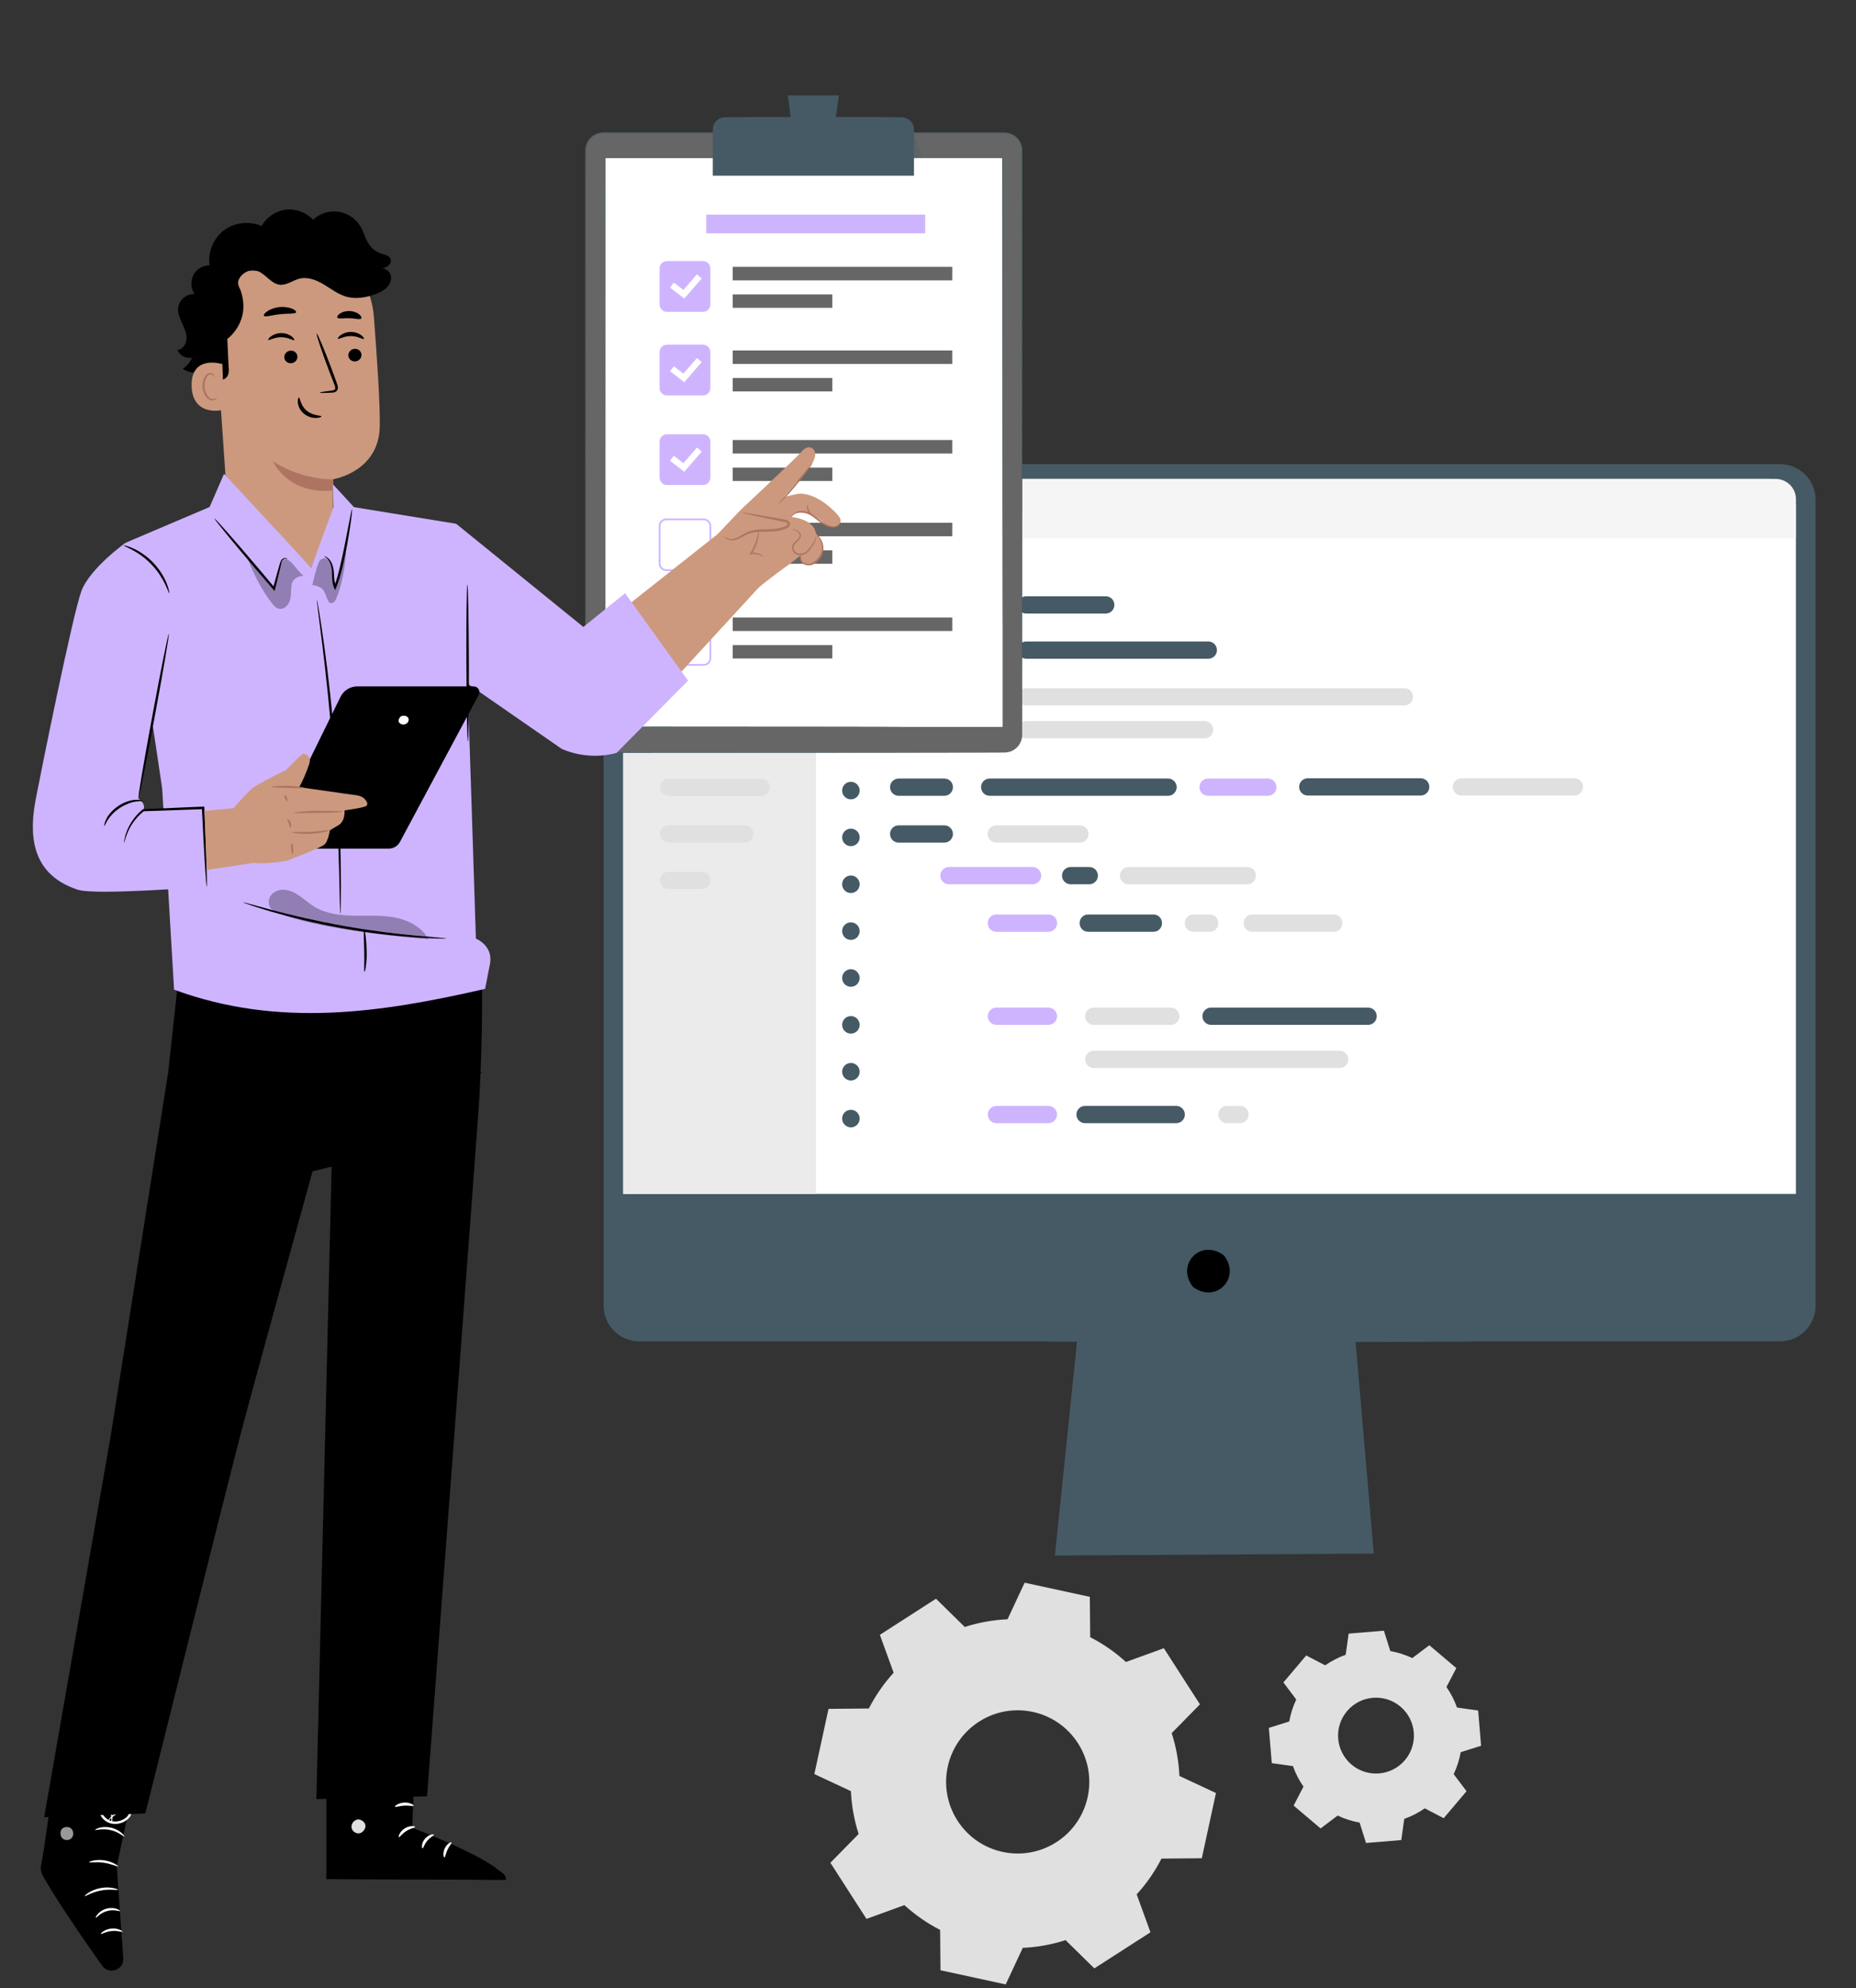 <svg width="452" height="484" viewBox="0 0 452 484" fill="none" xmlns="http://www.w3.org/2000/svg">
<rect x="0" y="0" width="452" height="484" fill="#333333" stroke="none"/>
<g clip-path="url(#clip0_473_19792)">
<path d="M433.488 113H155.672C150.882 113 147 116.882 147 121.671V317.898C147 322.688 150.882 326.571 155.672 326.571H262.297L256.902 378.719L334.562 378.233L330.119 326.57H433.488C438.276 326.57 442.159 322.688 442.159 317.898V121.672C442.16 116.882 438.277 113 433.488 113Z" fill="#455A64"/>
<path d="M298.291 305.933C302.07 311.335 296.155 317.249 290.753 313.471C290.575 313.346 290.413 313.184 290.289 313.006C286.52 307.606 292.427 301.699 297.826 305.469C298.004 305.593 298.166 305.755 298.291 305.933Z" fill="black"/>
<path d="M437.378 290.672H151.785V122.987C151.785 119.456 154.648 116.594 158.178 116.594H430.985C434.516 116.594 437.377 119.456 437.377 122.987L437.378 290.672Z" fill="white"/>
<path d="M437.378 131.059H151.785V122.629C151.785 119.296 154.487 116.594 157.82 116.594H432.423C435.16 116.594 437.378 118.812 437.378 121.549V131.059Z" fill="#F5F5F5"/>
<path d="M162.883 124.131C162.883 125.239 161.985 126.137 160.877 126.137C159.769 126.137 158.871 125.239 158.871 124.131C158.871 123.023 159.769 122.125 160.877 122.125C161.985 122.125 162.883 123.023 162.883 124.131Z" fill="#E0E0E0"/>
<path d="M168.868 124.131C168.868 125.239 167.97 126.137 166.862 126.137C165.753 126.137 164.855 125.239 164.855 124.131C164.855 123.023 165.753 122.125 166.862 122.125C167.97 122.125 168.868 123.023 168.868 124.131Z" fill="#E0E0E0"/>
<path d="M174.551 124.131C174.551 125.239 173.653 126.137 172.545 126.137C171.437 126.137 170.539 125.239 170.539 124.131C170.539 123.023 171.437 122.125 172.545 122.125C173.653 122.125 174.551 123.023 174.551 124.131Z" fill="#E0E0E0"/>
<path d="M358.785 326.566C358.785 326.661 335.495 326.737 306.774 326.737C278.042 326.737 254.758 326.66 254.758 326.566C254.758 326.472 278.042 326.395 306.774 326.395C335.495 326.395 358.785 326.472 358.785 326.566Z" fill="#455A64"/>
<path d="M198.726 131.059H151.785V290.672H198.726V131.059Z" fill="#EBEBEB"/>
<path d="M172.413 134.464C172.66 134.314 172.923 134.202 173.194 134.125L173.355 133.351L174.662 133.328L174.85 134.096C175.123 134.163 175.39 134.267 175.643 134.407L176.304 133.974L177.244 134.882L176.834 135.557C176.984 135.804 177.097 136.067 177.174 136.339L177.947 136.5L177.97 137.807L177.203 137.995C177.136 138.269 177.031 138.536 176.891 138.788L177.324 139.449L176.416 140.389L175.741 139.979C175.494 140.129 175.231 140.242 174.959 140.319L174.798 141.093L173.492 141.116L173.304 140.349C173.03 140.281 172.763 140.177 172.511 140.037L171.85 140.47L170.91 139.562L171.32 138.887C171.17 138.64 171.057 138.377 170.98 138.105L170.207 137.944L170.184 136.638L170.951 136.45C171.018 136.176 171.122 135.909 171.263 135.657L170.83 134.996L171.737 134.056L172.413 134.464ZM173.109 136.205C172.571 136.762 172.587 137.65 173.144 138.188C173.701 138.726 174.589 138.71 175.127 138.153C175.665 137.596 175.65 136.708 175.092 136.17C174.535 135.632 173.647 135.648 173.109 136.205Z" fill="#E0E0E0"/>
<path d="M183.261 171.089H162.798C161.637 171.089 160.695 170.147 160.695 168.986C160.695 167.824 161.637 166.883 162.798 166.883H183.261C184.423 166.883 185.364 167.824 185.364 168.986C185.364 170.147 184.422 171.089 183.261 171.089Z" fill="#E0E0E0"/>
<path d="M183.261 160.378H162.798C161.637 160.378 160.695 159.437 160.695 158.275C160.695 157.113 161.637 156.172 162.798 156.172H183.261C184.423 156.172 185.364 157.113 185.364 158.275C185.364 159.437 184.422 160.378 183.261 160.378Z" fill="#E0E0E0"/>
<path d="M183.261 150.581H162.798C161.637 150.581 160.695 149.64 160.695 148.478C160.695 147.316 161.637 146.375 162.798 146.375H183.261C184.423 146.375 185.364 147.316 185.364 148.478C185.364 149.64 184.422 150.581 183.261 150.581Z" fill="#E0E0E0"/>
<path d="M238.239 149.374H218.857C217.695 149.374 216.754 148.433 216.754 147.271C216.754 146.109 217.695 145.168 218.857 145.168H238.239C239.401 145.168 240.342 146.109 240.342 147.271C240.342 148.433 239.4 149.374 238.239 149.374Z" fill="#455A64"/>
<path d="M238.239 160.378H218.857C217.695 160.378 216.754 159.437 216.754 158.275C216.754 157.113 217.695 156.172 218.857 156.172H238.239C239.401 156.172 240.342 157.113 240.342 158.275C240.342 159.437 239.4 160.378 238.239 160.378Z" fill="#E0E0E0"/>
<path d="M238.239 171.757H218.857C217.695 171.757 216.754 170.815 216.754 169.654C216.754 168.492 217.695 167.551 218.857 167.551H238.239C239.401 167.551 240.342 168.492 240.342 169.654C240.342 170.815 239.4 171.757 238.239 171.757Z" fill="#CEB4FF"/>
<path d="M229.972 193.749H218.857C217.695 193.749 216.754 192.808 216.754 191.646C216.754 190.484 217.695 189.543 218.857 189.543H229.972C231.133 189.543 232.075 190.484 232.075 191.646C232.074 192.808 231.132 193.749 229.972 193.749Z" fill="#455A64"/>
<path d="M229.972 205.148H218.857C217.695 205.148 216.754 204.206 216.754 203.044C216.754 201.883 217.695 200.941 218.857 200.941H229.972C231.133 200.941 232.075 201.883 232.075 203.044C232.074 204.206 231.132 205.148 229.972 205.148Z" fill="#455A64"/>
<path d="M262.998 205.148H242.619C241.457 205.148 240.516 204.206 240.516 203.044C240.516 201.883 241.457 200.941 242.619 200.941H262.998C264.159 200.941 265.101 201.883 265.101 203.044C265.101 204.206 264.159 205.148 262.998 205.148Z" fill="#E0E0E0"/>
<path d="M251.474 215.288H231.095C229.934 215.288 228.992 214.347 228.992 213.185C228.992 212.023 229.934 211.082 231.095 211.082H251.474C252.636 211.082 253.577 212.023 253.577 213.185C253.577 214.347 252.636 215.288 251.474 215.288Z" fill="#CEB4FF"/>
<path d="M255.378 226.85H242.607C241.476 226.85 240.559 225.933 240.559 224.802V224.693C240.559 223.562 241.476 222.645 242.607 222.645H255.379C256.51 222.645 257.427 223.562 257.427 224.693V224.801C257.427 225.933 256.51 226.85 255.378 226.85Z" fill="#CEB4FF"/>
<path d="M255.325 249.515H242.662C241.5 249.515 240.559 248.573 240.559 247.412C240.559 246.25 241.5 245.309 242.662 245.309H255.325C256.486 245.309 257.428 246.25 257.428 247.412C257.428 248.573 256.486 249.515 255.325 249.515Z" fill="#CEB4FF"/>
<path d="M255.325 273.452H242.662C241.5 273.452 240.559 272.511 240.559 271.349C240.559 270.188 241.5 269.246 242.662 269.246H255.325C256.486 269.246 257.428 270.188 257.428 271.349C257.428 272.51 256.486 273.452 255.325 273.452Z" fill="#CEB4FF"/>
<path d="M286.448 273.452H264.248C263.086 273.452 262.145 272.511 262.145 271.349C262.145 270.188 263.086 269.246 264.248 269.246H286.448C287.609 269.246 288.551 270.188 288.551 271.349C288.551 272.51 287.609 273.452 286.448 273.452Z" fill="#455A64"/>
<path d="M301.989 273.452H298.791C297.629 273.452 296.688 272.511 296.688 271.349C296.688 270.188 297.629 269.246 298.791 269.246H301.989C303.15 269.246 304.092 270.188 304.092 271.349C304.092 272.51 303.15 273.452 301.989 273.452Z" fill="#E0E0E0"/>
<path d="M285.122 249.515H266.361C265.199 249.515 264.258 248.573 264.258 247.412C264.258 246.25 265.199 245.309 266.361 245.309H285.122C286.283 245.309 287.225 246.25 287.225 247.412C287.225 248.573 286.283 249.515 285.122 249.515Z" fill="#E0E0E0"/>
<path d="M326.262 260.023H266.361C265.199 260.023 264.258 259.081 264.258 257.919C264.258 256.758 265.199 255.816 266.361 255.816H326.262C327.423 255.816 328.365 256.758 328.365 257.919C328.365 259.081 327.423 260.023 326.262 260.023Z" fill="#E0E0E0"/>
<path d="M333.18 249.515H294.935C293.773 249.515 292.832 248.573 292.832 247.412C292.832 246.25 293.773 245.309 294.935 245.309H333.18C334.341 245.309 335.283 246.25 335.283 247.412C335.283 248.573 334.341 249.515 333.18 249.515Z" fill="#455A64"/>
<path d="M280.935 226.85H264.982C263.851 226.85 262.934 225.933 262.934 224.802V224.693C262.934 223.562 263.851 222.645 264.982 222.645H280.935C282.066 222.645 282.983 223.562 282.983 224.693V224.802C282.983 225.933 282.066 226.85 280.935 226.85Z" fill="#455A64"/>
<path d="M294.65 226.85H290.604C289.472 226.85 288.555 225.933 288.555 224.802V224.693C288.555 223.562 289.472 222.645 290.604 222.645H294.65C295.781 222.645 296.699 223.562 296.699 224.693V224.801C296.698 225.933 295.781 226.85 294.65 226.85Z" fill="#E0E0E0"/>
<path d="M324.859 226.85H304.94C303.808 226.85 302.891 225.933 302.891 224.802V224.693C302.891 223.562 303.808 222.645 304.94 222.645H324.859C325.991 222.645 326.908 223.562 326.908 224.693V224.802C326.908 225.933 325.991 226.85 324.859 226.85Z" fill="#E0E0E0"/>
<path d="M265.28 215.288H260.74C259.578 215.288 258.637 214.347 258.637 213.185C258.637 212.023 259.578 211.082 260.74 211.082H265.28C266.442 211.082 267.383 212.023 267.383 213.185C267.383 214.347 266.442 215.288 265.28 215.288Z" fill="#455A64"/>
<path d="M303.755 215.288H274.841C273.68 215.288 272.738 214.347 272.738 213.185C272.738 212.023 273.68 211.082 274.841 211.082H303.755C304.917 211.082 305.858 212.023 305.858 213.185C305.858 214.347 304.916 215.288 303.755 215.288Z" fill="#E0E0E0"/>
<path d="M269.29 149.374H249.908C248.746 149.374 247.805 148.433 247.805 147.271C247.805 146.109 248.746 145.168 249.908 145.168H269.29C270.452 145.168 271.393 146.109 271.393 147.271C271.393 148.433 270.452 149.374 269.29 149.374Z" fill="#455A64"/>
<path d="M294.263 160.378H249.908C248.746 160.378 247.805 159.437 247.805 158.275C247.805 157.113 248.746 156.172 249.908 156.172H294.263C295.425 156.172 296.366 157.113 296.366 158.275C296.366 159.437 295.424 160.378 294.263 160.378Z" fill="#455A64"/>
<path d="M342.018 171.757H249.908C248.746 171.757 247.805 170.815 247.805 169.654C247.805 168.492 248.746 167.551 249.908 167.551H342.018C343.18 167.551 344.121 168.492 344.121 169.654C344.121 170.815 343.18 171.757 342.018 171.757Z" fill="#E0E0E0"/>
<path d="M293.339 179.769H249.908C248.746 179.769 247.805 178.827 247.805 177.666C247.805 176.504 248.746 175.562 249.908 175.562H293.339C294.501 175.562 295.443 176.504 295.443 177.666C295.443 178.827 294.501 179.769 293.339 179.769Z" fill="#E0E0E0"/>
<path d="M284.457 193.749H241.025C239.863 193.749 238.922 192.808 238.922 191.646C238.922 190.484 239.863 189.543 241.025 189.543H284.457C285.618 189.543 286.56 190.484 286.56 191.646C286.559 192.808 285.618 193.749 284.457 193.749Z" fill="#455A64"/>
<path d="M308.77 193.749H294.212C293.051 193.749 292.109 192.808 292.109 191.646C292.109 190.484 293.051 189.543 294.212 189.543H308.77C309.932 189.543 310.873 190.484 310.873 191.646C310.873 192.808 309.932 193.749 308.77 193.749Z" fill="#CEB4FF"/>
<path d="M345.989 193.683H318.49C317.328 193.683 316.387 192.741 316.387 191.58C316.387 190.418 317.328 189.477 318.49 189.477H345.989C347.151 189.477 348.092 190.418 348.092 191.58C348.091 192.741 347.15 193.683 345.989 193.683Z" fill="#455A64"/>
<path d="M383.411 193.683H355.912C354.75 193.683 353.809 192.741 353.809 191.58C353.809 190.418 354.75 189.477 355.912 189.477H383.411C384.573 189.477 385.514 190.418 385.514 191.58C385.514 192.741 384.573 193.683 383.411 193.683Z" fill="#E0E0E0"/>
<path d="M174.399 182.437H162.798C161.637 182.437 160.695 181.495 160.695 180.334C160.695 179.172 161.637 178.23 162.798 178.23H174.399C175.56 178.23 176.502 179.172 176.502 180.334C176.502 181.494 175.56 182.437 174.399 182.437Z" fill="#E0E0E0"/>
<path d="M170.926 216.456H162.798C161.637 216.456 160.695 215.515 160.695 214.353C160.695 213.191 161.637 212.25 162.798 212.25H170.926C172.088 212.25 173.03 213.191 173.03 214.353C173.029 215.515 172.087 216.456 170.926 216.456Z" fill="#E0E0E0"/>
<path d="M185.364 193.776H162.798C161.637 193.776 160.695 192.835 160.695 191.673C160.695 190.512 161.637 189.57 162.798 189.57H185.364C186.525 189.57 187.467 190.512 187.467 191.673C187.467 192.835 186.525 193.776 185.364 193.776Z" fill="#E0E0E0"/>
<path d="M181.405 205.112H162.798C161.637 205.112 160.695 204.171 160.695 203.009C160.695 201.848 161.637 200.906 162.798 200.906H181.405C182.566 200.906 183.508 201.848 183.508 203.009C183.508 204.171 182.566 205.112 181.405 205.112Z" fill="#E0E0E0"/>
<path d="M209.358 147.269C209.358 148.448 208.401 149.405 207.222 149.405C206.043 149.405 205.086 148.448 205.086 147.269C205.086 146.089 206.043 145.133 207.222 145.133C208.401 145.132 209.358 146.089 209.358 147.269Z" fill="#455A64"/>
<path d="M209.358 158.245C209.358 159.425 208.401 160.381 207.222 160.381C206.043 160.381 205.086 159.425 205.086 158.245C205.086 157.066 206.043 156.109 207.222 156.109C208.401 156.109 209.358 157.066 209.358 158.245Z" fill="#455A64"/>
<path d="M209.358 169.652C209.358 170.831 208.401 171.788 207.222 171.788C206.043 171.788 205.086 170.831 205.086 169.652C205.086 168.472 206.043 167.516 207.222 167.516C208.401 167.515 209.358 168.472 209.358 169.652Z" fill="#455A64"/>
<path d="M209.358 181.058C209.358 182.237 208.401 183.194 207.222 183.194C206.043 183.194 205.086 182.237 205.086 181.058C205.086 179.878 206.043 178.922 207.222 178.922C208.401 178.922 209.358 179.878 209.358 181.058Z" fill="#455A64"/>
<path d="M209.358 192.476C209.358 193.656 208.401 194.612 207.222 194.612C206.043 194.612 205.086 193.655 205.086 192.476C205.086 191.296 206.043 190.34 207.222 190.34C208.401 190.34 209.358 191.296 209.358 192.476Z" fill="#455A64"/>
<path d="M209.358 203.878C209.358 205.058 208.401 206.014 207.222 206.014C206.043 206.014 205.086 205.058 205.086 203.878C205.086 202.699 206.043 201.742 207.222 201.742C208.401 201.742 209.358 202.699 209.358 203.878Z" fill="#455A64"/>
<path d="M209.358 215.288C209.358 216.468 208.401 217.424 207.222 217.424C206.043 217.424 205.086 216.468 205.086 215.288C205.086 214.109 206.043 213.152 207.222 213.152C208.401 213.152 209.358 214.108 209.358 215.288Z" fill="#455A64"/>
<path d="M209.358 226.695C209.358 227.874 208.401 228.831 207.222 228.831C206.043 228.831 205.086 227.874 205.086 226.695C205.086 225.515 206.043 224.559 207.222 224.559C208.401 224.559 209.358 225.515 209.358 226.695Z" fill="#455A64"/>
<path d="M209.358 238.105C209.358 239.285 208.401 240.241 207.222 240.241C206.043 240.241 205.086 239.284 205.086 238.105C205.086 236.925 206.043 235.969 207.222 235.969C208.401 235.969 209.358 236.925 209.358 238.105Z" fill="#455A64"/>
<path d="M209.358 249.511C209.358 250.69 208.401 251.647 207.222 251.647C206.043 251.647 205.086 250.69 205.086 249.511C205.086 248.332 206.043 247.375 207.222 247.375C208.401 247.375 209.358 248.331 209.358 249.511Z" fill="#455A64"/>
<path d="M209.358 260.925C209.358 262.105 208.401 263.061 207.222 263.061C206.043 263.061 205.086 262.104 205.086 260.925C205.086 259.746 206.043 258.789 207.222 258.789C208.401 258.789 209.358 259.745 209.358 260.925Z" fill="#455A64"/>
<path d="M209.358 272.331C209.358 273.511 208.401 274.467 207.222 274.467C206.043 274.467 205.086 273.511 205.086 272.331C205.086 271.152 206.043 270.195 207.222 270.195C208.401 270.195 209.358 271.152 209.358 272.331Z" fill="#455A64"/>
<path d="M244.619 183.206H146.908C144.536 183.206 142.613 181.283 142.613 178.911V36.622C142.613 34.25 144.536 32.328 146.908 32.328H244.619C246.991 32.328 248.913 34.251 248.913 36.622V178.911C248.913 181.283 246.99 183.206 244.619 183.206Z" fill="#666666"/>
<path d="M244.613 183.2C244.613 183.2 244.723 183.19 244.942 183.178C245.16 183.163 245.485 183.113 245.899 182.992C246.308 182.858 246.805 182.632 247.304 182.23C247.795 181.828 248.289 181.24 248.593 180.454C248.753 180.065 248.843 179.623 248.872 179.156C248.896 178.687 248.877 178.188 248.882 177.668C248.88 176.626 248.879 175.486 248.877 174.252C248.874 171.783 248.871 168.934 248.868 165.728C248.86 152.899 248.849 134.337 248.835 111.402C248.832 99.935 248.827 87.373 248.823 73.888C248.821 67.145 248.82 60.172 248.818 52.989C248.817 49.397 248.816 45.754 248.815 42.06C248.813 40.214 248.81 38.355 248.807 36.485C248.789 35.568 248.438 34.668 247.86 33.952C247.269 33.247 246.451 32.722 245.543 32.524C245.089 32.421 244.628 32.412 244.149 32.418C243.673 32.418 243.197 32.418 242.721 32.418C241.767 32.418 240.811 32.418 239.852 32.418C237.933 32.419 236.003 32.419 234.062 32.419C230.18 32.42 226.253 32.42 222.285 32.421C214.348 32.422 206.244 32.422 197.994 32.423C181.495 32.424 164.412 32.425 146.915 32.425C145.844 32.422 144.785 32.844 144.016 33.583C143.241 34.314 142.767 35.349 142.722 36.41C142.7 38.574 142.716 40.749 142.711 42.908C142.711 47.229 142.71 51.522 142.71 55.783C142.71 64.306 142.71 72.704 142.709 80.956C142.707 97.46 142.705 113.379 142.703 128.543C142.7 143.708 142.697 158.118 142.693 171.604C142.693 173.29 142.692 174.962 142.692 176.618C142.696 177.445 142.682 178.275 142.7 179.088C142.727 179.893 143.004 180.68 143.462 181.332C143.922 181.985 144.568 182.496 145.297 182.801C145.664 182.949 146.049 183.045 146.439 183.093C146.829 183.127 147.23 183.119 147.63 183.12C149.226 183.12 150.807 183.121 152.371 183.121C158.631 183.123 164.639 183.126 170.372 183.128C193.308 183.141 211.867 183.153 224.695 183.16C231.107 183.168 236.086 183.175 239.464 183.18C241.151 183.184 242.438 183.188 243.305 183.19C244.169 183.193 244.613 183.2 244.613 183.2C244.613 183.2 244.17 183.207 243.304 183.21C242.437 183.213 241.15 183.216 239.463 183.221C236.086 183.225 231.106 183.231 224.694 183.24C211.867 183.248 193.307 183.259 170.372 183.273C164.638 183.275 158.631 183.277 152.371 183.279C150.806 183.28 149.225 183.28 147.629 183.28C147.231 183.28 146.831 183.289 146.421 183.253C146.016 183.203 145.615 183.104 145.234 182.95C144.477 182.634 143.805 182.105 143.328 181.426C142.85 180.749 142.563 179.931 142.534 179.094C142.515 178.266 142.528 177.447 142.524 176.617C142.523 174.961 142.523 173.289 142.522 171.603C142.519 158.117 142.516 143.707 142.513 128.542C142.511 113.378 142.509 97.459 142.507 80.955C142.506 72.703 142.506 64.305 142.505 55.782C142.505 51.521 142.505 47.228 142.505 42.907C142.51 40.744 142.494 38.583 142.516 36.399C142.563 35.286 143.061 34.2 143.874 33.433C144.68 32.658 145.793 32.215 146.914 32.219C164.411 32.219 181.494 32.22 197.994 32.221C206.244 32.222 214.348 32.223 222.284 32.223C226.253 32.224 230.179 32.224 234.061 32.225C236.002 32.226 237.933 32.226 239.851 32.226C240.81 32.226 241.767 32.227 242.72 32.227C243.197 32.227 243.673 32.227 244.148 32.227C244.618 32.221 245.113 32.23 245.585 32.338C246.533 32.547 247.389 33.094 248.005 33.832C248.608 34.579 248.975 35.521 248.994 36.479C248.996 38.351 248.998 40.211 249 42.059C248.999 45.753 248.999 49.397 248.998 52.989C248.996 60.172 248.994 67.145 248.993 73.888C248.988 87.373 248.984 99.934 248.98 111.402C248.966 134.337 248.955 152.898 248.947 165.727C248.944 168.934 248.941 171.782 248.938 174.252C248.936 175.486 248.935 176.625 248.934 177.667C248.927 178.189 248.945 178.684 248.918 179.158C248.887 179.63 248.794 180.076 248.632 180.469C248.322 181.261 247.821 181.851 247.324 182.254C246.819 182.656 246.318 182.88 245.905 183.011C245.488 183.13 245.161 183.176 244.943 183.188C244.723 183.198 244.613 183.2 244.613 183.2Z" fill="#455A64"/>
<g opacity="0.3">
<path d="M222.583 32.637L224.61 38.65V41.595H222.324L222.583 32.637Z" fill="#455A64"/>
</g>
<path d="M147.348 38.379V176.975H219.65H244.166V38.379H147.348Z" fill="white"/>
<path d="M244.168 152.185C244.168 152.185 244.163 152.005 244.16 151.652C244.158 151.296 244.156 150.77 244.153 150.077C244.15 148.685 244.145 146.626 244.139 143.942C244.133 138.57 244.124 130.705 244.113 120.72C244.104 100.745 244.091 72.293 244.076 38.371L244.167 38.462C215.562 38.466 182.459 38.47 147.349 38.474L147.452 38.371C147.452 38.41 147.452 38.452 147.452 38.495C147.442 91.773 147.433 140.429 147.426 176.967L147.349 176.89C169.621 176.905 187.697 176.916 200.205 176.924C206.458 176.933 211.319 176.94 214.618 176.945C216.266 176.95 217.524 176.953 218.371 176.956C219.217 176.96 219.651 176.968 219.651 176.968C219.651 176.968 219.217 176.975 218.371 176.979C217.524 176.982 216.266 176.985 214.618 176.991C211.319 176.995 206.458 177.002 200.205 177.011C187.696 177.019 169.621 177.031 147.349 177.045H147.272V176.968C147.265 140.43 147.256 91.774 147.246 38.495C147.246 38.453 147.246 38.411 147.246 38.372V38.27H147.349C182.459 38.274 215.562 38.278 244.167 38.281H244.258V38.372C244.243 72.294 244.23 100.746 244.221 120.721C244.21 130.706 244.202 138.572 244.196 143.943C244.19 146.626 244.185 148.686 244.182 150.078C244.178 150.771 244.176 151.297 244.174 151.653C244.173 152.005 244.168 152.185 244.168 152.185Z" fill="#455A64"/>
<path d="M222.581 42.779H173.594V31.512C173.594 29.888 174.911 28.57 176.535 28.57H219.64C221.264 28.57 222.581 29.887 222.581 31.512V42.779Z" fill="#455A64"/>
<path d="M204.324 23.223H191.855L193.313 33.91H202.704L204.324 23.223Z" fill="#455A64"/>
<path d="M219.432 28.568C219.432 28.624 209.874 28.67 198.086 28.67C186.294 28.67 176.738 28.624 176.738 28.568C176.738 28.511 186.294 28.465 198.086 28.465C209.874 28.465 219.432 28.511 219.432 28.568Z" fill="#455A64"/>
<path d="M174.685 40.482C174.628 40.482 174.582 38.472 174.582 35.993C174.582 33.513 174.628 31.504 174.685 31.504C174.742 31.504 174.788 33.513 174.788 35.993C174.788 38.472 174.742 40.482 174.685 40.482Z" fill="#455A64"/>
<path d="M220.997 39.424C220.941 39.424 220.895 37.599 220.895 35.349C220.895 33.098 220.941 31.273 220.997 31.273C221.054 31.273 221.1 33.098 221.1 35.349C221.1 37.599 221.054 39.424 220.997 39.424Z" fill="#455A64"/>
<path d="M218.633 41.31C218.633 41.367 208.822 41.413 196.722 41.413C184.617 41.413 174.809 41.367 174.809 41.31C174.809 41.253 184.618 41.207 196.722 41.207C208.822 41.207 218.633 41.253 218.633 41.31Z" fill="#455A64"/>
<path d="M231.91 64.969H178.441V68.255H231.91V64.969Z" fill="#666666"/>
<path d="M202.699 71.68H178.441V74.944H202.699V71.68Z" fill="#666666"/>
<path d="M171.199 75.925H162.429C161.437 75.925 160.633 75.121 160.633 74.129V65.359C160.633 64.367 161.437 63.562 162.429 63.562H171.199C172.191 63.562 172.995 64.367 172.995 65.359V74.129C172.995 75.121 172.191 75.925 171.199 75.925Z" fill="#CEB4FF"/>
<path d="M166.643 72.691L163.18 70.015L164.113 68.806L166.436 70.601L169.738 66.801L170.891 67.803L166.643 72.691Z" fill="white"/>
<path d="M231.91 85.324H178.441V88.611H231.91V85.324Z" fill="#666666"/>
<path d="M202.699 92.035H178.441V95.299H202.699V92.035Z" fill="#666666"/>
<path d="M171.199 96.281H162.429C161.437 96.281 160.633 95.477 160.633 94.484V85.714C160.633 84.722 161.437 83.918 162.429 83.918H171.199C172.191 83.918 172.995 84.722 172.995 85.714V94.484C172.995 95.477 172.191 96.281 171.199 96.281Z" fill="#CEB4FF"/>
<path d="M166.643 93.05L163.18 90.374L164.113 89.166L166.436 90.96L169.738 87.16L170.891 88.162L166.643 93.05Z" fill="white"/>
<path d="M231.91 107.125H178.441V110.412H231.91V107.125Z" fill="#666666"/>
<path d="M202.699 113.84H178.441V117.104H202.699V113.84Z" fill="#666666"/>
<path d="M231.91 127.281H178.441V130.568H231.91V127.281Z" fill="#666666"/>
<path d="M202.699 133.992H178.441V137.256H202.699V133.992Z" fill="#666666"/>
<path d="M171.199 118.081H162.429C161.437 118.081 160.633 117.277 160.633 116.285V107.515C160.633 106.523 161.437 105.719 162.429 105.719H171.199C172.191 105.719 172.995 106.523 172.995 107.515V116.285C172.995 117.277 172.191 118.081 171.199 118.081Z" fill="#CEB4FF"/>
<path d="M166.643 114.851L163.18 112.175L164.113 110.966L166.436 112.761L169.738 108.961L170.891 109.963L166.643 114.851Z" fill="white"/>
<path d="M171.378 139.019H162.255C161.246 139.019 160.426 138.199 160.426 137.19V128.067C160.426 127.059 161.247 126.238 162.255 126.238H171.378C172.387 126.238 173.207 127.059 173.207 128.067V137.19C173.207 138.199 172.387 139.019 171.378 139.019ZM162.255 126.657C161.478 126.657 160.845 127.29 160.845 128.067V137.19C160.845 137.967 161.478 138.6 162.255 138.6H171.378C172.156 138.6 172.788 137.968 172.788 137.19V128.067C172.788 127.29 172.156 126.657 171.378 126.657H162.255Z" fill="#CEB4FF"/>
<path d="M231.91 150.336H178.441V153.623H231.91V150.336Z" fill="#666666"/>
<path d="M202.699 157.051H178.441V160.315H202.699V157.051Z" fill="#666666"/>
<path d="M171.378 162.082H162.255C161.246 162.082 160.426 161.262 160.426 160.252V151.13C160.426 150.121 161.247 149.301 162.255 149.301H171.378C172.387 149.301 173.207 150.121 173.207 151.13V160.252C173.207 161.262 172.387 162.082 171.378 162.082ZM162.255 149.72C161.478 149.72 160.845 150.352 160.845 151.13V160.252C160.845 161.03 161.478 161.663 162.255 161.663H171.378C172.156 161.663 172.788 161.03 172.788 160.252V151.13C172.788 150.353 172.156 149.72 171.378 149.72H162.255Z" fill="#CEB4FF"/>
<path d="M225.313 52.246H172.004V56.81H225.313V52.246Z" fill="#CEB4FF"/>
<path d="M101.298 422.503L100.382 445.006C100.382 445.006 122.949 453.494 123.184 457.669L79.487 457.461L79.475 422.34L101.298 422.503Z" fill="black"/>
<path d="M86.878 443.036C86.031 443.263 85.443 444.212 85.634 445.067C85.826 445.922 86.785 446.529 87.636 446.318C88.487 446.106 89.228 444.989 88.941 444.16C88.655 443.332 87.489 442.681 86.714 443.091" fill="#E0E0E0"/>
<path d="M79.49 457.454L79.627 453.914L121.47 455.437C121.47 455.437 123.411 456.292 123.185 457.661L79.49 457.454Z" fill="black"/>
<path d="M101.096 444.79C101.088 445.004 100.021 445.096 98.967 445.776C97.897 446.43 97.35 447.352 97.155 447.266C96.959 447.224 97.283 445.949 98.573 445.147C99.854 444.335 101.143 444.595 101.096 444.79Z" fill="white"/>
<path d="M105.662 446.689C105.71 446.896 104.785 447.254 104.055 448.154C103.299 449.031 103.112 450.006 102.9 449.996C102.699 450.028 102.558 448.778 103.485 447.677C104.404 446.569 105.659 446.486 105.662 446.689Z" fill="white"/>
<path d="M108.243 452.205C108.049 452.249 107.758 451.182 108.311 450.017C108.856 448.846 109.865 448.391 109.954 448.568C110.074 448.745 109.423 449.368 108.984 450.333C108.521 451.286 108.456 452.185 108.243 452.205Z" fill="white"/>
<path d="M100.735 439.633C100.644 439.827 99.666 439.528 98.46 439.604C97.252 439.655 96.311 440.056 96.202 439.872C96.079 439.717 96.999 438.932 98.422 438.862C99.842 438.782 100.84 439.465 100.735 439.633Z" fill="white"/>
<path d="M34.098 427.74L28.428 454.391L30.023 476.764C30.138 478.376 28.863 479.749 27.246 479.754C26.341 479.756 25.496 479.329 24.971 478.591C21.624 473.901 9.403 456.584 9.927 454.657C10.534 452.426 14.041 426.148 14.041 426.148L34.098 427.74Z" fill="black"/>
<path d="M27.246 479.75L10.268 452.848L10.054 453.982C9.869 454.963 10.033 455.978 10.527 456.845C11.85 459.163 15.642 465.487 24.889 478.573C25.427 479.334 26.314 479.778 27.246 479.75Z" fill="black"/>
<g opacity="0.6">
<path d="M17.39 445.252C17.974 445.843 18 446.899 17.435 447.506C16.869 448.112 15.795 448.15 15.201 447.57C14.609 446.99 14.537 445.723 15.167 445.184C15.798 444.644 17.06 444.669 17.497 445.374" fill="white"/>
</g>
<path d="M23.335 466.908C23.472 467.01 24.341 465.722 26.077 465.269C27.798 464.764 29.205 465.42 29.27 465.262C29.307 465.201 29.007 464.929 28.396 464.722C27.793 464.513 26.87 464.429 25.916 464.693C24.963 464.959 24.216 465.505 23.806 465.996C23.39 466.486 23.273 466.873 23.335 466.908Z" fill="white"/>
<path d="M24.565 470.84C24.671 470.98 25.695 470.272 27.155 470.137C28.612 469.97 29.758 470.452 29.834 470.294C29.937 470.172 28.755 469.361 27.093 469.542C25.429 469.705 24.439 470.741 24.565 470.84Z" fill="white"/>
<path d="M20.651 461.62C20.752 461.771 22.321 460.674 24.574 460.265C26.819 459.821 28.681 460.267 28.721 460.089C28.792 459.954 26.872 459.207 24.463 459.677C22.048 460.122 20.536 461.52 20.651 461.62Z" fill="white"/>
<path d="M21.701 453.38C21.742 453.555 23.338 453.215 25.276 453.509C27.219 453.777 28.653 454.554 28.741 454.398C28.84 454.281 27.449 453.209 25.361 452.917C23.279 452.606 21.64 453.24 21.701 453.38Z" fill="white"/>
<path d="M23.167 445.511C23.221 445.681 24.877 445.069 26.892 445.547C28.918 445.979 30.152 447.24 30.273 447.109C30.328 447.061 30.099 446.67 29.549 446.197C29.004 445.724 28.11 445.21 27.024 444.962C25.935 444.719 24.907 444.802 24.212 444.996C23.514 445.189 23.138 445.445 23.167 445.511Z" fill="white"/>
<path d="M27.125 444.051C27.159 444.058 27.288 443.71 27.353 443.046C27.416 442.386 27.409 441.397 27.05 440.241C26.855 439.689 26.674 438.993 25.993 438.499C25.655 438.25 25.088 438.216 24.704 438.51C24.324 438.796 24.142 439.216 24.052 439.638C23.759 441.342 24.908 443.262 26.773 443.868C28.652 444.441 30.598 443.674 31.636 442.35C31.874 442.001 32.078 441.557 31.956 441.065C31.837 440.57 31.328 440.287 30.932 440.28C30.113 440.248 29.525 440.611 28.994 440.863C27.932 441.43 27.212 442.103 26.774 442.598C26.333 443.097 26.16 443.426 26.189 443.446C26.269 443.534 27.114 442.259 29.185 441.241C29.701 441.014 30.304 440.719 30.886 440.774C31.171 440.799 31.39 440.955 31.447 441.199C31.508 441.435 31.389 441.76 31.187 442.031C30.318 443.111 28.538 443.808 26.957 443.299C25.38 442.805 24.373 441.117 24.596 439.742C24.654 439.412 24.805 439.097 25.018 438.934C25.227 438.775 25.502 438.771 25.73 438.918C26.211 439.226 26.453 439.854 26.651 440.376C27.405 442.555 27.002 444.056 27.125 444.051Z" fill="white"/>
<path d="M117.393 239.498C117.393 239.498 117.573 251.343 116.781 266.658C116.476 272.584 104.001 437.339 104.001 437.339L77.052 438.015L80.764 284.034L76.121 285.165C76.121 285.165 61.923 336.518 58.833 348.267C55.155 362.255 35.395 441.506 35.395 441.506L10.762 442.407L26.965 349.537L40.949 261.144L43.75 235.438L117.393 239.498Z" fill="black"/>
<path d="M76.119 268.457C76.104 268.492 76.506 268.714 77.26 269.062C78.016 269.396 79.127 269.906 80.627 270.147C81.374 270.264 82.224 270.283 83.11 270.103C83.991 269.924 84.927 269.523 85.675 268.79C86.424 268.057 86.892 267.045 87.181 265.999C87.471 264.943 87.626 263.85 87.821 262.738C88.57 258.278 89.049 254.211 89.314 251.261C89.448 249.786 89.531 248.59 89.571 247.763C89.611 246.935 89.612 246.476 89.573 246.473C89.533 246.469 89.457 246.922 89.35 247.743C89.232 248.683 89.087 249.844 88.913 251.218C88.546 254.152 88.003 258.198 87.258 262.645C86.878 264.843 86.638 267.079 85.303 268.42C83.97 269.735 82.074 269.917 80.681 269.748C79.242 269.569 78.121 269.127 77.344 268.858C76.568 268.572 76.136 268.418 76.119 268.457Z" fill="black"/>
<path d="M83.709 247.394C83.717 247.368 83.531 247.258 83.151 247.244C82.775 247.225 82.207 247.354 81.655 247.767C81.126 248.177 80.57 248.904 80.572 249.876C80.552 250.862 81.344 251.812 82.356 252.146C83.358 252.509 84.569 252.254 85.164 251.468C85.767 250.704 85.781 249.789 85.619 249.14C85.442 248.474 85.074 248.021 84.769 247.803C84.462 247.579 84.247 247.551 84.237 247.575C84.165 247.651 85.007 248.009 85.225 249.224C85.322 249.797 85.247 250.564 84.761 251.129C84.294 251.707 83.375 251.896 82.544 251.606C81.712 251.32 81.107 250.602 81.098 249.859C81.066 249.115 81.482 248.467 81.912 248.076C82.836 247.258 83.718 247.498 83.709 247.394Z" fill="black"/>
<path d="M41.284 259.559C41.283 259.598 41.61 259.639 42.206 259.68C42.801 259.73 43.668 259.723 44.734 259.645C46.864 259.496 49.808 258.904 52.801 257.561C55.791 256.207 58.182 254.39 59.704 252.892C60.469 252.145 61.046 251.498 61.403 251.02C61.767 250.547 61.953 250.275 61.923 250.249C61.845 250.184 61.004 251.197 59.429 252.596C57.862 253.996 55.489 255.715 52.566 257.041C49.639 258.355 46.781 258.995 44.693 259.244C42.604 259.497 41.287 259.456 41.284 259.559Z" fill="black"/>
<path d="M106.525 247.314C106.484 247.344 106.838 248.419 107.59 250.016C108.338 251.612 109.522 253.701 111.061 255.687C112.605 257.669 114.192 259.146 115.393 260.058C116.595 260.975 117.391 261.378 117.409 261.319C117.436 261.237 116.685 260.705 115.536 259.713C114.385 258.723 112.852 257.221 111.334 255.273C109.821 253.321 108.624 251.31 107.823 249.79C107.021 248.271 106.582 247.269 106.525 247.314Z" fill="black"/>
<path d="M91.044 77.034C90.198 66.166 81.146 57.771 70.246 57.742L69.162 57.738C57.48 58.388 51.508 68.673 52.48 80.331L54.97 116.594L75.788 138.233L81.117 125.294L81.087 116.682C81.087 116.682 92.32 114.967 92.49 103.742C92.571 98.32 91.831 87.142 91.044 77.034Z" fill="#CC997E"/>
<path d="M81.176 116.678C81.176 116.678 74.006 117.089 66.478 112.332C66.478 112.332 69.915 120.42 81.12 119.44L81.176 116.678Z" fill="#AE7461"/>
<path d="M88.034 86.38C88.062 87.226 87.368 87.947 86.484 87.993C85.602 88.037 84.862 87.39 84.836 86.542C84.808 85.695 85.502 84.973 86.384 84.928C87.268 84.884 88.008 85.533 88.034 86.38Z" fill="black"/>
<path d="M88.611 82.514C88.412 82.722 87.2 81.82 85.474 81.82C83.75 81.796 82.482 82.679 82.296 82.467C82.204 82.373 82.408 81.997 82.96 81.597C83.504 81.198 84.43 80.812 85.505 80.82C86.579 80.83 87.482 81.227 88.001 81.634C88.531 82.042 88.71 82.42 88.611 82.514Z" fill="black"/>
<path d="M72.433 86.821C72.461 87.667 71.767 88.389 70.882 88.434C70 88.48 69.261 87.831 69.234 86.984C69.206 86.138 69.901 85.415 70.784 85.369C71.667 85.325 72.406 85.974 72.433 86.821Z" fill="black"/>
<path d="M71.654 82.792C71.454 83.001 70.241 82.1 68.517 82.099C66.795 82.074 65.526 82.957 65.34 82.746C65.248 82.652 65.45 82.275 66.005 81.875C66.549 81.477 67.475 81.091 68.549 81.098C69.623 81.107 70.526 81.504 71.045 81.911C71.572 82.322 71.752 82.699 71.654 82.792Z" fill="black"/>
<path d="M77.882 95.6C77.874 95.501 78.946 95.318 80.685 95.101C81.126 95.057 81.543 94.971 81.618 94.67C81.723 94.353 81.541 93.877 81.328 93.363C80.916 92.296 80.486 91.178 80.034 90.006C78.239 85.225 76.939 81.294 77.132 81.224C77.326 81.153 78.938 84.971 80.734 89.752C81.166 90.931 81.58 92.055 81.973 93.13C82.138 93.631 82.424 94.199 82.197 94.859C82.078 95.188 81.753 95.426 81.471 95.502C81.188 95.588 80.941 95.591 80.722 95.604C78.973 95.693 77.889 95.697 77.882 95.6Z" fill="black"/>
<path d="M72.806 96.789C73.086 96.774 73.085 98.647 74.684 99.98C76.281 101.317 78.277 101.113 78.292 101.374C78.317 101.492 77.847 101.737 77.003 101.758C76.177 101.785 74.97 101.515 73.992 100.7C73.016 99.882 72.599 98.793 72.537 98.026C72.468 97.241 72.678 96.778 72.806 96.789Z" fill="black"/>
<path d="M72.12 76.028C71.949 76.496 70.227 76.27 68.202 76.508C66.173 76.706 64.538 77.294 64.271 76.873C64.151 76.671 64.437 76.23 65.099 75.778C65.754 75.327 66.799 74.898 68.015 74.767C69.231 74.638 70.343 74.833 71.079 75.135C71.82 75.435 72.193 75.806 72.12 76.028Z" fill="black"/>
<path d="M87.995 77.518C87.69 77.91 86.502 77.5 85.074 77.477C83.645 77.403 82.434 77.732 82.157 77.322C82.036 77.123 82.226 76.73 82.756 76.361C83.278 75.992 84.151 75.692 85.133 75.725C86.115 75.759 86.965 76.117 87.461 76.519C87.963 76.923 88.128 77.328 87.995 77.518Z" fill="black"/>
<path d="M95.202 67.209C95.018 66.184 94.039 65.295 93.005 65.419C93.559 65.239 94.13 65.05 94.575 64.674C95.02 64.297 95.317 63.684 95.149 63.125C94.886 62.248 93.781 62.038 92.908 61.764C91.77 61.406 90.751 60.683 90.037 59.726C89.009 58.349 88.648 56.585 87.769 55.109C86.63 53.197 84.594 51.846 82.39 51.539C80.186 51.232 77.858 51.977 76.241 53.505C74.578 51.695 72.017 50.754 69.577 51.056C67.137 51.357 64.883 52.892 63.709 55.052C60.767 53.728 57.119 54.136 54.542 56.077C51.965 58.018 50.567 61.413 51.029 64.605L57.894 69.087C58.069 66.931 60.529 65.284 62.588 65.944C64.68 66.614 65.96 69.094 68.144 69.323C69.846 69.501 71.333 68.221 72.996 67.826C75.015 67.346 77.108 68.208 78.887 69.279C80.665 70.349 82.347 71.663 84.342 72.229C86.683 72.891 89.21 72.44 91.486 71.584C92.461 71.216 93.429 70.762 94.167 70.027C94.908 69.295 95.387 68.234 95.202 67.209Z" fill="black"/>
<path d="M59.202 65.832L91.207 66.56C90.213 64.352 88.437 62.582 86.509 61.117C82.352 57.961 77.24 55.986 72.02 55.892C66.801 55.796 56.171 62.147 52.386 65.744C49.359 68.622 49.376 71.115 49.376 71.115C48.893 75.264 51.212 79.983 52.133 84.058C52.607 86.159 53.523 92.517 53.523 92.517H53.524C55.288 92.512 55.944 91.109 55.677 89.366L55.352 82.525C55.352 82.525 61.352 78.266 58.516 70.464C58.059 69.842 57.089 66.991 59.202 65.832Z" fill="black"/>
<path d="M54.86 82.052C53.394 76.338 52.07 70.224 53.962 64.637C53.646 64.615 53.33 64.592 53.012 64.57L52.608 64.848C50.835 64.195 48.674 64.816 47.517 66.31C46.362 67.805 46.304 70.053 47.381 71.604C45.488 71.461 43.624 72.996 43.397 74.879C43.241 76.18 43.772 77.456 44.321 78.646C44.87 79.837 45.46 81.07 45.431 82.38C45.402 83.689 44.523 85.088 43.218 85.206C43.762 86.565 45.367 87.402 46.793 87.07C46.312 88.165 45.512 89.118 44.516 89.781C46.559 91.26 49.436 90.856 51.734 89.817C53.097 89.201 54.444 88.304 55.033 86.929C55.688 85.405 55.273 83.658 54.86 82.052Z" fill="black"/>
<path d="M54.151 88.642C53.96 88.558 46.444 86.339 46.668 94.015C46.892 101.69 54.552 99.882 54.559 99.661C54.564 99.44 54.151 88.642 54.151 88.642Z" fill="#CC997E"/>
<path d="M52.805 96.826C52.77 96.803 52.673 96.924 52.45 97.034C52.233 97.141 51.856 97.222 51.452 97.084C50.633 96.81 49.912 95.543 49.834 94.16C49.795 93.463 49.921 92.793 50.153 92.235C50.371 91.667 50.722 91.263 51.128 91.18C51.531 91.074 51.827 91.31 51.927 91.524C52.037 91.735 51.992 91.89 52.033 91.902C52.055 91.92 52.194 91.768 52.123 91.453C52.087 91.302 51.991 91.123 51.806 90.981C51.618 90.837 51.345 90.768 51.062 90.808C50.471 90.866 49.954 91.426 49.699 92.039C49.412 92.655 49.253 93.408 49.298 94.191C49.392 95.737 50.227 97.161 51.346 97.449C51.89 97.575 52.335 97.398 52.563 97.211C52.797 97.012 52.832 96.84 52.805 96.826Z" fill="#AE7461"/>
<path d="M46.38 82.063C46.357 82.077 46.173 81.769 46.265 81.168C46.353 80.584 46.802 79.746 47.755 79.211C48.698 78.673 49.983 78.572 51.29 78.463C52.582 78.359 54.065 78.035 54.838 76.785C55.61 75.569 55.674 74.054 55.553 72.78C55.406 71.489 55.099 70.309 54.96 69.299C54.612 67.26 55.038 65.976 55.105 66.013C55.196 66.029 54.933 67.265 55.376 69.226C55.564 70.209 55.913 71.358 56.1 72.719C56.251 74.06 56.234 75.684 55.339 77.112C54.893 77.815 54.196 78.339 53.469 78.606C52.74 78.877 52.01 78.958 51.338 79.01C49.996 79.089 48.814 79.149 47.95 79.585C47.097 80.005 46.636 80.714 46.494 81.218C46.342 81.738 46.434 82.054 46.38 82.063Z" fill="black"/>
<path d="M44.623 78.666C44.593 78.677 44.46 78.443 44.406 77.966C44.356 77.498 44.413 76.768 44.844 76.006C45.059 75.629 45.368 75.249 45.785 74.938C46.198 74.612 46.751 74.42 47.275 74.293C47.802 74.155 48.348 74.036 48.748 73.737C49.147 73.441 49.336 72.937 49.365 72.349C49.405 71.766 49.333 71.149 49.365 70.534C49.391 69.925 49.479 69.342 49.61 68.8C49.88 67.712 50.303 66.798 50.788 66.092C51.271 65.363 52.02 65.021 52.515 65.062C53.023 65.082 53.228 65.315 53.205 65.335C53.183 65.382 52.952 65.241 52.526 65.294C52.1 65.336 51.536 65.65 51.139 66.328C50.74 66.999 50.369 67.9 50.147 68.923C50.038 69.437 49.967 69.985 49.95 70.555C49.925 71.118 50.003 71.723 49.961 72.389C49.941 73.038 49.679 73.796 49.099 74.204C48.533 74.606 47.923 74.7 47.408 74.826C46.353 75.001 45.633 75.565 45.204 76.224C44.353 77.575 44.738 78.674 44.623 78.666Z" fill="black"/>
<path d="M90.04 59.739C90.088 59.752 89.45 60.14 88.46 59.639C87.974 59.406 87.503 58.931 87.048 58.365C86.594 57.792 86.077 57.181 85.314 56.736C83.841 55.842 81.425 55.552 79.523 56.954C78.555 57.614 77.689 58.55 76.565 59.322C76.003 59.7 75.353 60.033 74.622 60.154C73.891 60.276 73.124 60.153 72.446 59.885C71.078 59.349 70.013 58.472 68.833 58.006C67.658 57.512 66.427 57.274 65.253 57.255C62.889 57.194 60.819 58.026 59.392 59.087C57.94 60.145 57.075 61.359 56.56 62.22C56.058 63.097 55.87 63.632 55.821 63.615C55.801 63.608 55.833 63.47 55.91 63.209C55.989 62.95 56.133 62.576 56.357 62.11C56.821 61.195 57.659 59.898 59.14 58.75C60.593 57.599 62.767 56.67 65.261 56.705C66.5 56.71 67.806 56.948 69.058 57.465C70.331 57.969 71.419 58.851 72.659 59.327C73.276 59.569 73.913 59.667 74.529 59.568C75.144 59.469 75.716 59.186 76.24 58.837C77.292 58.13 78.177 57.195 79.214 56.501C80.238 55.774 81.48 55.443 82.594 55.489C83.716 55.526 84.734 55.872 85.536 56.378C86.348 56.881 86.895 57.582 87.311 58.16C87.739 58.742 88.144 59.194 88.573 59.437C89.438 59.957 90.045 59.682 90.04 59.739Z" fill="black"/>
<path d="M135.014 161.453L174.727 130.072L180.385 124.131C180.385 124.131 193.916 111.497 195.06 110.118C196.384 108.524 197.47 108.779 198.024 109.306C198.888 110.129 198.598 111.795 197.505 113.198C197.127 113.682 190.855 121.092 190.855 121.092C190.855 121.092 191.711 120.758 193.976 120.282C196.242 119.805 199.496 121.164 202.083 123.463C204.67 125.762 205.191 126.634 204.345 127.68C204.005 128.101 203.494 128.239 202.987 128.25C202.159 128.266 201.356 127.935 200.731 127.395C196.538 123.769 193.496 125.09 193.496 125.09L192.756 125.867C192.756 125.867 196.884 126.175 198.294 128.672C198.524 129.079 198.642 129.478 198.694 129.864C199.815 130.817 200.411 132.361 200.194 133.818C199.967 135.335 198.875 136.693 197.442 137.238C196.757 137.498 195.867 137.529 195.408 136.959C195.166 136.657 195.101 136.256 195.036 135.874C195.001 135.674 194.959 135.469 194.891 135.278L192.512 137.164C192.512 137.164 186.942 141.118 184.713 143.113L151.509 179.23C146.906 184.237 139.091 184.497 134.165 179.805C128.808 174.704 129.208 166.041 135.014 161.453Z" fill="#CC997E"/>
<path d="M176.377 130.591C176.98 131.455 178.259 131.551 179.257 131.21C180.256 130.87 181.109 130.201 182.079 129.79C184.983 128.559 188.523 129.765 191.363 128.398C191.76 128.207 192.189 127.847 192.086 127.42C191.991 127.024 191.514 126.877 191.115 126.802C187.694 126.147 184.275 125.494 180.854 124.84" fill="#CC997E"/>
<path d="M180.857 124.833C180.865 124.792 181.267 124.829 181.988 124.931C182.71 125.032 183.749 125.199 185.032 125.417C186.365 125.653 187.878 125.92 189.531 126.212C189.955 126.29 190.389 126.369 190.829 126.45C191.235 126.557 191.812 126.517 192.261 127.085C192.47 127.379 192.416 127.825 192.222 128.073C192.039 128.332 191.808 128.491 191.566 128.623C191.095 128.845 190.62 129.024 190.114 129.135C188.09 129.589 186.174 129.337 184.499 129.504C183.661 129.573 182.879 129.727 182.198 130.003C181.518 130.279 180.915 130.662 180.323 130.958C179.158 131.611 177.933 131.67 177.235 131.352C176.512 131.043 176.353 130.58 176.379 130.583C176.422 130.54 176.643 130.925 177.312 131.133C177.979 131.349 179.031 131.253 180.126 130.586C180.685 130.279 181.277 129.869 182.008 129.548C182.739 129.226 183.575 129.045 184.447 128.956C186.189 128.76 188.107 128.981 189.977 128.554C190.442 128.454 190.887 128.282 191.292 128.096C191.68 127.902 191.919 127.577 191.768 127.399C191.633 127.179 191.163 127.089 190.722 127.008C190.282 126.921 189.851 126.835 189.427 126.75C187.784 126.412 186.278 126.103 184.952 125.83C183.679 125.559 182.651 125.33 181.944 125.158C181.237 124.987 180.849 124.873 180.857 124.833Z" fill="#AE7461"/>
<path d="M192.625 125.828C192.673 125.889 193.123 125.146 194.31 124.8C194.892 124.633 195.636 124.65 196.39 124.94C197.149 125.219 197.897 125.73 198.646 126.327C199.398 126.921 200.13 127.513 200.904 127.896C201.675 128.275 202.451 128.474 203.122 128.418C203.803 128.373 204.276 127.977 204.461 127.666C204.654 127.35 204.675 127.144 204.661 127.14C204.627 127.125 204.554 127.312 204.34 127.577C204.128 127.838 203.71 128.137 203.105 128.146C202.509 128.165 201.784 127.956 201.067 127.58C200.346 127.202 199.643 126.624 198.884 126.023C198.128 125.42 197.333 124.886 196.51 124.605C195.691 124.311 194.853 124.32 194.232 124.539C193.603 124.749 193.181 125.098 192.937 125.36C192.692 125.63 192.607 125.815 192.625 125.828Z" fill="#AE7461"/>
<path d="M197.923 112.657C197.879 112.626 197.412 113.197 196.666 114.122C195.831 115.148 194.833 116.371 193.733 117.723C192.611 119.058 191.597 120.266 190.745 121.279C189.976 122.186 189.502 122.749 189.542 122.788C189.579 122.824 190.124 122.324 190.947 121.462C191.771 120.599 192.868 119.37 194.029 117.968C195.188 116.566 196.191 115.257 196.882 114.287C197.576 113.316 197.965 112.687 197.923 112.657Z" fill="#AE7461"/>
<path d="M192.91 128.908C192.904 128.937 193.115 128.989 193.483 129.101C193.83 129.214 194.413 129.414 194.674 130.001C194.802 130.284 194.757 130.627 194.544 130.941C194.343 131.258 194.014 131.53 193.671 131.846C193.336 132.154 192.942 132.573 192.876 133.161C192.82 133.734 193.079 134.311 193.521 134.696C193.973 135.092 194.578 135.218 195.109 135.162C195.646 135.103 196.135 134.911 196.523 134.584C197.237 133.943 197.712 133.254 198.083 132.652C198.443 132.044 198.656 131.502 198.727 131.109C198.797 130.713 198.743 130.491 198.726 130.495C198.691 130.496 198.691 130.711 198.582 131.073C198.471 131.436 198.231 131.937 197.853 132.508C197.47 133.068 196.966 133.738 196.298 134.313C195.662 134.826 194.507 135.037 193.774 134.408C193.418 134.099 193.212 133.628 193.251 133.2C193.292 132.769 193.593 132.412 193.916 132.104C194.238 131.793 194.589 131.493 194.817 131.109C195.06 130.743 195.112 130.239 194.923 129.89C194.552 129.181 193.881 129.034 193.52 128.957C193.129 128.886 192.914 128.885 192.91 128.908Z" fill="#AE7461"/>
<path d="M195.175 134.841C195.163 134.827 194.99 134.951 194.865 135.297C194.747 135.629 194.707 136.219 195.093 136.783C195.472 137.333 196.269 137.73 197.146 137.638C198.02 137.552 198.881 137.034 199.509 136.283C200.139 135.528 200.476 134.608 200.529 133.762C200.589 132.909 200.369 132.153 200.087 131.588C199.803 131.018 199.454 130.631 199.194 130.398C198.93 130.164 198.757 130.075 198.743 130.092C198.688 130.143 199.353 130.598 199.84 131.702C200.075 132.247 200.249 132.956 200.175 133.734C200.108 134.51 199.788 135.347 199.212 136.037C198.639 136.724 197.862 137.197 197.106 137.286C196.353 137.384 195.655 137.067 195.309 136.62C194.958 136.169 194.942 135.648 195.008 135.337C195.078 135.014 195.202 134.861 195.175 134.841Z" fill="#AE7461"/>
<path d="M185.893 135.55C185.917 135.524 185.694 135.248 185.172 134.966C184.661 134.69 183.812 134.438 182.837 134.613L183.027 134.894C183.254 134.555 183.482 134.173 183.689 133.763C184.856 131.483 184.84 129.355 184.743 129.371C184.627 129.351 184.471 131.397 183.346 133.589C183.145 133.985 182.93 134.357 182.719 134.692L182.484 135.062L182.908 134.973C183.779 134.792 184.567 134.971 185.073 135.176C185.591 135.381 185.86 135.589 185.893 135.55Z" fill="#AE7461"/>
<path d="M196.601 122.981C196.502 122.958 196.344 123.732 196.766 124.557C197.181 125.387 197.897 125.72 197.936 125.626C197.999 125.533 197.466 125.108 197.109 124.384C196.739 123.668 196.714 122.987 196.601 122.981Z" fill="#AE7461"/>
<path d="M136.815 182.336L113.883 166.453C113.883 166.453 115.9 227.939 115.894 228.51C115.894 228.51 120.096 230.172 119.348 234.56L118.135 240.753C92.881 246.554 67.859 250.329 42.395 240.945L39.498 191.971L30.565 132.153L51.053 123.435L54.559 115.363L75.786 138.225L81.215 123.463L81.067 117.895L86.205 123.471L111.089 127.519L142.069 152.637L152.23 144.423L167.559 165.71L150.142 183.311C145.715 184.491 141.022 184.147 136.815 182.336Z" fill="#CEB4FF"/>
<path d="M78.919 135.44C78.864 135.508 79.839 135.737 80.406 137.1C80.694 137.762 80.843 138.617 80.859 139.631C80.905 140.634 80.839 141.84 81.349 143.077L81.597 143.68L81.857 143.08C82.547 141.486 83.02 139.666 83.482 137.749C84.358 133.983 84.918 130.536 85.293 128.038C85.661 125.538 85.81 123.982 85.728 123.969C85.645 123.956 85.346 125.489 84.871 127.966C84.389 130.44 83.763 133.87 82.892 137.609C82.438 139.508 81.978 141.327 81.35 142.851L81.858 142.853C81.388 141.786 81.402 140.625 81.323 139.607C81.272 138.581 81.067 137.642 80.712 136.958C80.368 136.263 79.891 135.827 79.524 135.632C79.153 135.432 78.923 135.419 78.919 135.44Z" fill="black"/>
<path d="M52.237 126.244C52.206 126.271 52.456 126.629 52.94 127.254C53.422 127.878 54.137 128.769 55.029 129.862C56.813 132.047 59.309 135.039 62.095 138.318C63.685 140.173 65.19 141.928 66.533 143.495L66.877 143.896L67.003 143.387C67.633 140.863 68.146 138.726 68.489 137.229C68.628 136.479 69.048 136.049 69.453 136.04C69.843 136.004 69.988 136.232 70.011 136.201C70.04 136.21 69.931 135.893 69.448 135.868C69.223 135.863 68.925 135.938 68.683 136.182C68.443 136.417 68.289 136.768 68.175 137.143C67.738 138.629 67.154 140.737 66.476 143.252L66.946 143.144C65.618 141.566 64.13 139.798 62.557 137.928C59.771 134.648 57.223 131.701 55.355 129.586C54.422 128.529 53.657 127.68 53.119 127.103C52.582 126.524 52.269 126.217 52.237 126.244Z" fill="black"/>
<path d="M82.891 222.48C82.912 222.48 82.932 222.212 82.951 221.7C82.963 221.127 82.981 220.385 83.001 219.464C83.037 217.522 83.038 214.712 82.996 211.239C82.916 204.293 82.585 194.699 81.799 184.128C81.005 173.554 79.903 164.015 78.95 157.136C78.475 153.696 78.055 150.917 77.731 149.001C77.574 148.094 77.446 147.362 77.348 146.798C77.254 146.296 77.195 146.033 77.174 146.035C77.153 146.037 77.173 146.307 77.228 146.815C77.297 147.385 77.387 148.12 77.497 149.035C77.749 151.033 78.098 153.8 78.525 157.19C79.368 164.079 80.402 173.612 81.194 184.173C81.98 194.731 82.377 204.311 82.567 211.248C82.648 214.663 82.716 217.452 82.763 219.465C82.79 220.386 82.81 221.127 82.826 221.7C82.849 222.212 82.871 222.48 82.891 222.48Z" fill="black"/>
<path d="M88.763 236.604C88.927 236.635 89.392 234.315 89.301 231.433C89.217 228.556 88.854 226.263 88.702 226.273C88.522 226.286 88.614 228.607 88.696 231.447C88.786 234.286 88.597 236.578 88.763 236.604Z" fill="black"/>
<path d="M59.233 219.693C59.22 219.733 59.881 219.98 61.087 220.393C62.293 220.811 64.054 221.364 66.243 222.001C70.621 223.28 76.745 224.813 83.602 226.034C90.462 227.25 96.74 227.92 101.29 228.229C103.566 228.384 105.409 228.472 106.685 228.495C107.96 228.523 108.666 228.519 108.668 228.477C108.669 228.436 107.968 228.36 106.698 228.26C105.328 228.144 103.517 227.989 101.326 227.803C96.794 227.387 90.546 226.652 83.709 225.44C76.874 224.222 70.756 222.76 66.358 221.591C64.237 221.011 62.483 220.532 61.157 220.17C59.931 219.824 59.245 219.654 59.233 219.693Z" fill="black"/>
<path d="M113.953 180.544C114.12 180.543 114.225 171.993 114.188 161.449C114.151 150.902 113.984 142.354 113.817 142.355C113.65 142.355 113.545 150.904 113.582 161.451C113.619 171.995 113.786 180.545 113.953 180.544Z" fill="black"/>
<g opacity="0.3">
<path d="M73.826 140.199C72.552 140.231 71.265 140.989 71.034 142.241C70.803 143.494 70.976 144.805 70.649 146.036C70.323 147.267 69.202 148.466 67.955 148.208C67.199 148.051 66.647 147.415 66.174 146.805C63.729 143.655 61.752 139.728 60.318 136.008C60.353 136.097 66.755 143.399 66.755 143.399C66.952 141.566 67.531 139.74 68.199 138.021C68.415 137.466 68.661 136.518 69.202 136.269C70.076 135.87 71.233 137.148 71.811 137.915C72.388 138.682 73.654 140.019 73.828 140.083" fill="black"/>
</g>
<g opacity="0.3">
<path d="M84.319 133.57C84.105 137.585 83.479 141.794 81.975 145.522C81.822 145.902 81.653 146.292 81.347 146.564C81.042 146.836 80.559 146.954 80.218 146.727C79.967 146.561 79.167 144.537 79.065 144.255C78.47 142.595 76.06 142.442 76.06 142.442C76.06 142.442 77.019 138.173 77.634 136.909C77.913 136.336 78.503 135.839 79.132 135.945C79.879 136.069 80.692 137.086 80.784 137.839C81.147 140.823 81.102 142.191 81.54 143.23C82.671 140.057 83.586 136.233 84.332 133.461" fill="black"/>
</g>
<g opacity="0.3">
<path d="M66.492 221.617C65.294 220.977 65.146 219.136 65.936 218.032C66.727 216.927 68.217 216.483 69.565 216.652C70.913 216.822 72.141 217.513 73.241 218.31C74.343 219.106 75.361 220.019 76.519 220.731C79.368 222.482 82.836 222.88 86.178 222.933C89.521 222.987 92.901 222.744 96.183 223.379C99.465 224.016 102.744 225.707 104.328 228.653C104.328 228.653 75.757 226.573 66.492 221.617Z" fill="black"/>
</g>
<path d="M30.566 132.156C30.566 132.156 21.92 138.314 19.825 143.9C17.729 149.484 10.007 187.8 8.745 194.345C7.159 202.569 7.107 212.748 18.953 216.615C23.357 218.053 50.34 215.853 50.34 215.853L49.467 196.684L34.898 197.238C34.898 197.238 35.777 195.937 33.681 194.387L38.306 169.455C38.306 169.455 36.593 142.98 36.383 142.355C36.173 141.729 30.566 132.156 30.566 132.156Z" fill="#CEB4FF"/>
<path d="M30.131 132.801C30.037 132.98 33.754 134.085 36.906 137.442C40.112 140.749 41.04 144.514 41.223 144.429C41.287 144.415 41.158 143.468 40.595 142.038C40.037 140.612 38.969 138.732 37.344 137.025C35.714 135.324 33.888 134.167 32.49 133.543C31.087 132.911 30.148 132.738 30.131 132.801Z" fill="black"/>
<path d="M25.412 201.091C25.513 201.118 25.703 200.46 26.284 199.561C26.857 198.662 27.869 197.552 29.245 196.665C30.618 195.778 32.04 195.289 33.097 195.148C34.153 194.989 34.826 195.116 34.847 195.015C34.869 194.956 34.199 194.667 33.055 194.722C31.918 194.759 30.369 195.217 28.916 196.157C27.46 197.095 26.424 198.334 25.914 199.346C25.393 200.362 25.35 201.083 25.412 201.091Z" fill="black"/>
<path d="M41.113 154.285C41.072 154.277 40.929 154.826 40.707 155.825C40.475 156.942 40.178 158.366 39.824 160.067C39.103 163.655 38.149 168.619 37.132 174.109C36.115 179.6 35.227 184.577 34.615 188.185C34.336 189.9 34.103 191.336 33.92 192.462C33.769 193.474 33.705 194.037 33.747 194.044C33.787 194.051 33.93 193.501 34.152 192.501C34.385 191.384 34.681 189.961 35.036 188.258C35.756 184.67 36.709 179.707 37.726 174.218C38.743 168.731 39.63 163.755 40.242 160.149C40.521 158.432 40.754 156.997 40.938 155.871C41.09 154.857 41.154 154.293 41.113 154.285Z" fill="black"/>
<path d="M50.341 215.856C50.379 215.853 50.393 215.329 50.384 214.374C50.359 213.309 50.328 211.948 50.291 210.312C50.188 206.867 50.006 202.072 49.768 196.674L49.755 196.375L49.456 196.387C48.689 196.416 47.877 196.447 47.054 196.478C42.569 196.674 38.406 196.854 34.905 197.006L34.821 197.01L34.76 197.06C32.492 198.911 31.329 201.116 30.774 202.667C30.494 203.452 30.352 204.09 30.277 204.525C30.209 204.962 30.195 205.197 30.219 205.201C30.288 205.216 30.42 204.279 31.042 202.771C31.661 201.282 32.858 199.186 35.07 197.451L34.925 197.505C38.425 197.383 42.59 197.239 47.077 197.082C47.9 197.049 48.711 197.017 49.48 196.986L49.168 196.699C49.423 202.098 49.677 206.889 49.888 210.329C49.999 211.963 50.092 213.321 50.164 214.383C50.241 215.336 50.303 215.858 50.341 215.856Z" fill="black"/>
<path d="M71.642 192.646L82.922 169.661C83.688 168.1 85.276 167.109 87.016 167.109H115.36C116.412 167.109 117.084 168.231 116.587 169.158L97.402 204.976C96.864 205.98 95.818 206.606 94.679 206.606H65.282L71.642 192.646Z" fill="black"/>
<path d="M116.398 169.323C116.398 169.342 116.203 169.357 115.831 169.368C115.4 169.375 114.864 169.385 114.208 169.395C112.722 169.395 110.702 169.396 108.238 169.396C103.134 169.352 96.211 169.293 88.561 169.228C87.624 169.266 86.702 169.417 85.945 169.86C85.184 170.293 84.64 171.021 84.205 171.785C83.381 173.355 82.688 174.994 81.97 176.487C80.563 179.488 79.29 182.2 78.21 184.503C77.147 186.725 76.274 188.548 75.633 189.888C75.341 190.475 75.101 190.955 74.908 191.341C74.737 191.67 74.64 191.839 74.622 191.832C74.606 191.824 74.671 191.641 74.811 191.297C74.979 190.9 75.188 190.406 75.445 189.802C76.048 188.444 76.868 186.599 77.868 184.346C78.919 182.03 80.156 179.302 81.525 176.283C82.237 174.768 82.896 173.175 83.751 171.529C84.202 170.727 84.797 169.908 85.678 169.402C86.549 168.891 87.564 168.736 88.538 168.695C96.258 168.746 103.197 168.914 108.243 169.02C110.706 169.088 112.726 169.145 114.21 169.187C114.865 169.216 115.402 169.24 115.832 169.259C116.204 169.283 116.398 169.304 116.398 169.323Z" fill="black"/>
<path d="M98.933 174.361C99.62 174.718 99.646 175.285 99.359 175.782C99.07 176.281 98.412 176.504 97.858 176.35C97.491 176.249 97.148 175.972 97.077 175.596C97.005 175.222 97.349 174.412 97.943 174.289C97.943 174.289 98.591 174.183 98.933 174.361Z" fill="white"/>
<path d="M49.789 197.444L56.839 196.76C56.839 196.76 60.026 193.14 61.284 192.039C62.542 190.938 69.721 187.421 69.721 187.421C69.721 187.421 73.453 183.457 73.946 183.516C74.439 183.576 75.967 184.042 75.304 186.014C74.664 187.912 73.612 190.442 72.843 191.638L87.031 193.658C87.924 193.785 88.746 194.274 89.216 195.046C89.531 195.564 89.623 196.105 88.917 196.358C87.348 196.921 81.126 197.675 81.126 197.675L83.909 197.303C83.909 197.303 84.177 199.954 82.324 200.975C80.479 201.989 80.332 202.209 80.332 202.209C80.332 202.209 79.955 204.64 79.096 205.539C78.237 206.437 69.728 209.597 69.728 209.597C69.728 209.597 64.425 210.496 61.849 210.061L50.342 211.808L49.789 197.444Z" fill="#CC997E"/>
<path d="M74.199 191.862C74.178 192.004 72.377 191.861 70.15 191.829C67.921 191.809 66.091 191.7 66.098 191.545C66.105 191.42 67.908 191.302 70.16 191.323C72.417 191.354 74.222 191.726 74.199 191.862Z" fill="#AE7461"/>
<path d="M71.546 197.942C71.52 197.785 74.201 197.388 77.506 197.405C79.158 197.393 80.648 197.424 81.725 197.434C82.802 197.448 83.468 197.439 83.477 197.511C83.485 197.577 82.821 197.714 81.737 197.792C80.653 197.875 79.157 197.901 77.511 197.912C74.213 197.895 71.566 198.062 71.546 197.942Z" fill="#AE7461"/>
<path d="M70.988 202.604C71.006 202.456 73.087 202.642 75.643 202.507C78.201 202.385 80.252 201.992 80.285 202.137C80.321 202.263 78.281 202.887 75.668 203.012C73.057 203.15 70.965 202.732 70.988 202.604Z" fill="#AE7461"/>
<path d="M71.216 207.919C71.076 207.925 70.937 207.342 70.904 206.615C70.872 205.889 70.959 205.295 71.1 205.289C71.239 205.283 71.379 205.867 71.411 206.593C71.444 207.32 71.356 207.913 71.216 207.919Z" fill="#AE7461"/>
<path d="M70.691 201.522C70.549 201.494 70.53 201.023 70.344 200.505C70.171 199.983 69.894 199.601 69.989 199.492C70.067 199.38 70.595 199.675 70.823 200.34C71.056 201.003 70.822 201.562 70.691 201.522Z" fill="#AE7461"/>
<path d="M69.82 195.082C69.677 195.08 69.568 194.765 69.436 194.407C69.311 194.047 69.195 193.734 69.304 193.641C69.406 193.549 69.751 193.78 69.913 194.235C70.077 194.69 69.957 195.088 69.82 195.082Z" fill="#AE7461"/>
<path d="M234.95 396.107C238.365 395.005 241.872 394.385 245.375 394.225L249.53 385.322L265.412 388.771L265.499 398.594C268.621 400.192 271.555 402.211 274.207 404.631L283.436 401.275L292.227 414.945L285.347 421.949C286.45 425.366 287.07 428.873 287.228 432.377L296.13 436.53L292.681 452.413L282.858 452.501C281.261 455.623 279.242 458.555 276.823 461.208L280.178 470.436L266.509 479.228L259.504 472.348C256.087 473.451 252.581 474.07 249.077 474.229L244.923 483.132L229.041 479.682L228.953 469.859C225.831 468.262 222.898 466.242 220.246 463.823L211.017 467.179L202.226 453.509L209.107 446.505C208.004 443.088 207.384 439.582 207.225 436.078L198.323 431.924L201.772 416.043L211.596 415.953C213.193 412.831 215.213 409.898 217.632 407.247L214.276 398.019L227.945 389.227L234.95 396.107ZM238.416 419.163C230.318 424.372 227.975 435.16 233.184 443.258C238.393 451.356 249.181 453.699 257.279 448.489C265.377 443.28 267.72 432.492 262.511 424.395C257.301 416.297 246.515 413.955 238.416 419.163Z" fill="#E0E0E0"/>
<path d="M322.728 405.443C324.288 404.356 325.969 403.498 327.718 402.875L328.444 397.721L337.025 397.009L338.59 401.971C340.419 402.297 342.219 402.865 343.937 403.681L348.092 400.552L354.663 406.115L352.262 410.728C353.351 412.288 354.208 413.97 354.83 415.72L359.983 416.446L360.695 425.026L355.732 426.593C355.406 428.422 354.839 430.221 354.023 431.938L357.152 436.094L351.589 442.664L346.975 440.263C345.415 441.351 343.735 442.207 341.984 442.831L341.258 447.983L332.678 448.696L331.112 443.733C329.283 443.407 327.485 442.839 325.767 442.024L321.611 445.153L315.04 439.59L317.441 434.976C316.353 433.416 315.496 431.735 314.874 429.985L309.721 429.259L309.008 420.679L313.971 419.112C314.297 417.283 314.866 415.485 315.68 413.767L312.551 409.611L318.114 403.041L322.728 405.443ZM328.056 416.587C324.76 420.48 325.243 426.308 329.136 429.604C333.029 432.899 338.857 432.415 342.153 428.522C345.449 424.629 344.965 418.801 341.073 415.505C337.18 412.21 331.351 412.694 328.056 416.587Z" fill="#E0E0E0"/>
</g>
<defs>
<clipPath id="clip0_473_19792">
<rect width="452" height="484" fill="white"/>
</clipPath>
</defs>
</svg>
